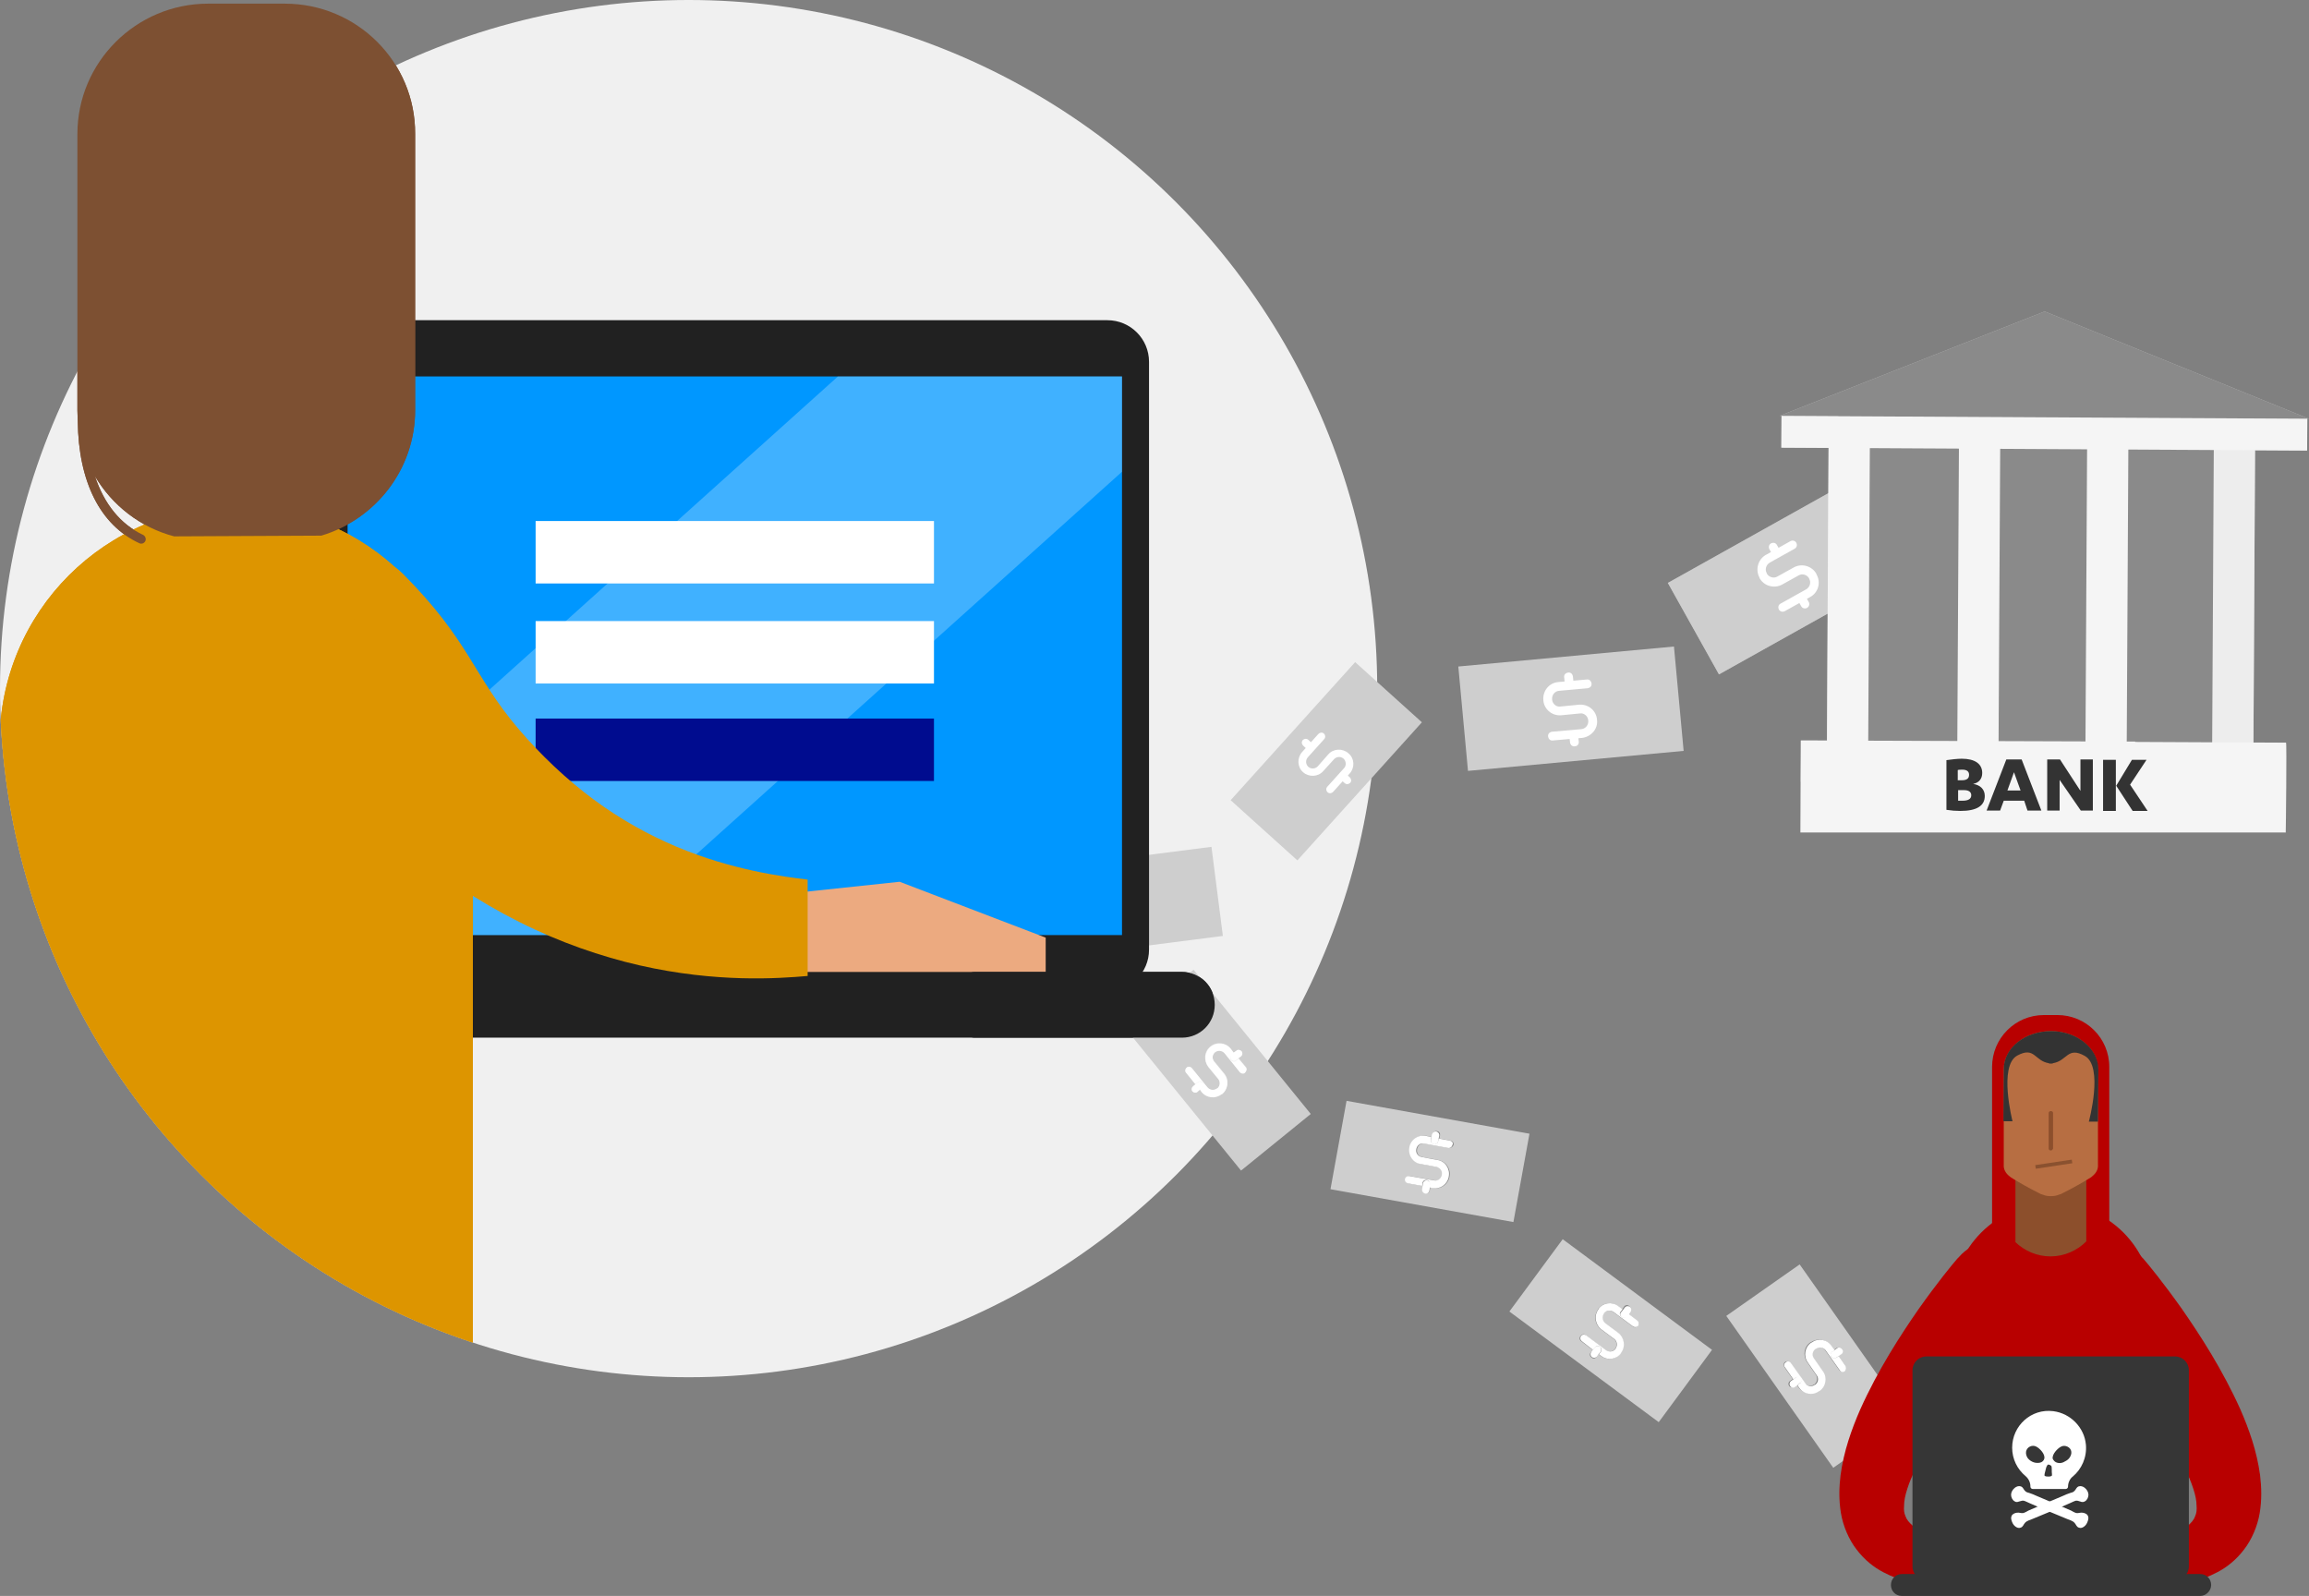 <?xml version="1.0" encoding="utf-8"?>
<!-- Generator: Adobe Illustrator 24.1.2, SVG Export Plug-In . SVG Version: 6.00 Build 0)  -->
<svg version="1.1" xmlns="http://www.w3.org/2000/svg" xmlns:xlink="http://www.w3.org/1999/xlink" x="0px" y="0px"
	 viewBox="0 0 632.4 437.1" style="enable-background:new 0 0 632.4 437.1;" xml:space="preserve">
<rect x="0" y="0" width="632.4" height="437.1" fill="#808080" stroke="none"/>
<style type="text/css">
	.st0{fill:#FFFFFF;}
	.st1{fill:#F0F0F0;}
	.st2{fill:#000C8F;}
	.st3{fill:#0097FF;}
	.st4{opacity:0.25;}
	.st5{clip-path:url(#SVGID_4_);}
	.st6{fill:#333333;}
	.st7{clip-path:url(#SVGID_4_);fill:#0057E1;}
	.st8{clip-path:url(#SVGID_4_);fill:#F1C9AA;}
	.st9{clip-path:url(#SVGID_4_);fill:#7D5032;}
	.st10{clip-path:url(#SVGID_4_);fill:#DD9500;}
	.st11{fill:#DD9500;}
	.st12{fill:#ECAA80;}
	.st13{fill:#7D5032;}
	.st14{fill:#B80000;}
	.st15{fill:#8C4F2C;}
	.st16{fill:#B76E42;}
	.st17{fill:#363636;}
	.st18{fill:none;stroke:#8A512F;stroke-miterlimit:10;}
	.st19{fill:none;stroke:#B80000;stroke-width:3.556;stroke-linecap:round;stroke-linejoin:round;stroke-miterlimit:10;}
	.st20{clip-path:url(#SVGID_6_);}
	.st21{opacity:0.6;}
	.st22{clip-path:url(#SVGID_10_);}
	.st23{fill:#CECECE;}
	.st24{clip-path:url(#SVGID_12_);}
	.st25{opacity:0.5;}
	.st26{fill:#FFFFFF;stroke:#DEDEDE;stroke-width:3.233;stroke-linecap:round;stroke-linejoin:round;stroke-miterlimit:10;}
	.st27{fill:#8A8A8A;}
	.st28{fill:#F5F5F5;}
	.st29{fill:#EDEDED;}
	.st30{fill:none;stroke:#DEDEDE;stroke-width:3.233;stroke-linecap:round;stroke-linejoin:round;stroke-miterlimit:10;}
	.st31{fill:none;}
	.st32{opacity:0.3;}
	.st33{fill:#00832C;}
	.st34{opacity:0.9;}
	.st35{fill:none;stroke:#ACACAC;stroke-width:6;stroke-linecap:round;stroke-linejoin:round;stroke-miterlimit:10;}
	.st36{fill:#212121;}
	.st37{clip-path:url(#SVGID_20_);}
	.st38{clip-path:url(#SVGID_20_);fill:#0057E1;}
	.st39{clip-path:url(#SVGID_20_);fill:#F1C9AA;}
	.st40{clip-path:url(#SVGID_20_);fill:#7D5032;}
	.st41{fill:#ACACAC;}
	.st42{clip-path:url(#SVGID_24_);}
	.st43{clip-path:url(#SVGID_26_);}
	.st44{fill:#525252;}
	.st45{clip-path:url(#SVGID_34_);}
	.st46{clip-path:url(#SVGID_36_);}
	.st47{clip-path:url(#SVGID_38_);}
	.st48{clip-path:url(#SVGID_40_);}
	.st49{clip-path:url(#SVGID_40_);fill:#0057E1;}
	.st50{clip-path:url(#SVGID_40_);fill:#F1C9AA;}
	.st51{clip-path:url(#SVGID_40_);fill:#7D5032;}
	.st52{clip-path:url(#SVGID_44_);}
	.st53{clip-path:url(#SVGID_44_);fill:#0057E1;}
	.st54{clip-path:url(#SVGID_44_);fill:#F1C9AA;}
	.st55{clip-path:url(#SVGID_44_);fill:#7D5032;}
	.st56{clip-path:url(#SVGID_44_);fill:#DD9500;}
	.st57{clip-path:url(#SVGID_46_);}
	.st58{clip-path:url(#SVGID_50_);}
	.st59{clip-path:url(#SVGID_52_);}
	.st60{clip-path:url(#SVGID_60_);}
	.st61{clip-path:url(#SVGID_60_);fill:#0057E1;}
	.st62{clip-path:url(#SVGID_60_);fill:#F1C9AA;}
	.st63{clip-path:url(#SVGID_60_);fill:#7D5032;}
	.st64{clip-path:url(#SVGID_64_);}
	.st65{clip-path:url(#SVGID_66_);}
	.st66{clip-path:url(#SVGID_74_);}
	.st67{clip-path:url(#SVGID_76_);}
	.st68{clip-path:url(#SVGID_78_);}
	.st69{clip-path:url(#SVGID_80_);}
	.st70{clip-path:url(#SVGID_80_);fill:#0057E1;}
	.st71{clip-path:url(#SVGID_80_);fill:#F1C9AA;}
	.st72{clip-path:url(#SVGID_80_);fill:#7D5032;}
</style>
<g id="Bground">
</g>
<g id="All">
	<g>
		<g>
			<g>
				<g>
					<defs>
						<circle id="SVGID_59_" cx="188.6" cy="-327.2" r="188.6"/>
					</defs>
					<clipPath id="SVGID_2_">
						<use xlink:href="#SVGID_59_"  style="overflow:visible;"/>
					</clipPath>
					<g style="clip-path:url(#SVGID_2_);">
						<polygon class="st6" points="155.5,316.1 155.5,268 174.7,268 265.7,315.8 265.7,316.1 202.5,316.1 179.2,304.9 173,316.1 
													"/>
					</g>
					<g style="clip-path:url(#SVGID_2_);">
						<polygon class="st6" points="76.8,316.1 76.8,268 57.5,268 -33.4,315.8 -33.4,316.1 29.7,316.1 53.1,304.9 59.3,316.1 						
							"/>
					</g>
					<path style="clip-path:url(#SVGID_2_);fill:#0057E1;" d="M101.1,297.5c-0.6-43-21.1-342.4-25.6-368.9c-0.5-2.8-1.2-5.5-2.1-8.1
						c-2.3-6.9-6.2-12.8-11.4-17c-4.9-4-10.9-6.4-18-6.4l-0.1,0l-0.1,0c-7.1,0-13.1,2.4-18,6.4c-5.2,4.2-9.1,10.2-11.4,17
						c-0.9,2.6-1.6,5.3-2.1,8.1c-4.6,26.4-25,325.8-25.6,368.9H101.1z"/>
					<path style="clip-path:url(#SVGID_2_);fill:#0057E1;" d="M234.5,271.1C223.8,229.7,134-55.3,123.4-79.7c-1.1-2.6-2.4-5-3.9-7.3
						c-3.8-6.1-8.9-11-15-13.8c-5.7-2.7-12.1-3.7-18.9-2l-0.1,0l-0.1,0c-6.9,1.7-12.2,5.4-15.9,10.4c-4.1,5.3-6.4,11.9-7,19.1
						c-0.3,2.7-0.3,5.5-0.2,8.3c1.7,26.6,52,321.1,61.4,362.9L234.5,271.1z"/>
				</g>
			</g>
		</g>
	</g>
	<g>
		<g>
			<g>
				<g>
					<path class="st0" d="M329.2,299.2l-4.3-5.4c-0.4-0.4-0.3-1.1,0.1-1.4c0.4-0.4,1.1-0.3,1.4,0.1l4.3,5.3c0.6,0.8,1.8,0.9,2.6,0.3
						l0.1,0c0.8-0.6,0.9-1.8,0.3-2.6l-2.8-3.4c-1.4-1.7-1.1-4.1,0.6-5.5l0,0c1.7-1.4,4.1-1.1,5.5,0.6l4.2,5.2
						c0.4,0.4,0.3,1.1-0.2,1.4c-0.4,0.4-1.1,0.3-1.4-0.1l-4.2-5.2c-0.6-0.8-1.8-0.9-2.6-0.3l0,0c-0.8,0.6-0.9,1.8-0.3,2.6l2.8,3.4
						c1.4,1.7,1.1,4.1-0.6,5.5l-0.1,0C333,301.1,330.5,300.9,329.2,299.2z"/>
					<path class="st0" d="M337.2,290.2c-0.4-0.4-0.3-1.1,0.2-1.4l1.3-1c0.4-0.4,1.1-0.3,1.4,0.1c0.4,0.4,0.3,1.1-0.1,1.4l-1.3,1
						C338.2,290.7,337.6,290.7,337.2,290.2z"/>
					<path class="st0" d="M326.6,298.9c-0.4-0.4-0.3-1.1,0.2-1.4l1.3-1c0.4-0.4,1.1-0.3,1.4,0.1c0.4,0.4,0.3,1.1-0.2,1.4l-1.3,1
						C327.6,299.4,326.9,299.3,326.6,298.9z"/>
				</g>
			</g>
		</g>
		<g>
			<g>
				<g>
					<path class="st0" d="M329.2,299.2l-4.3-5.4c-0.4-0.4-0.3-1.1,0.1-1.4c0.4-0.4,1.1-0.3,1.4,0.1l4.3,5.3c0.6,0.8,1.8,0.9,2.6,0.3
						l0.1,0c0.8-0.6,0.9-1.8,0.3-2.6l-2.8-3.4c-1.4-1.7-1.1-4.1,0.6-5.5l0,0c1.7-1.4,4.1-1.1,5.5,0.6l4.2,5.2
						c0.4,0.4,0.3,1.1-0.2,1.4c-0.4,0.4-1.1,0.3-1.4-0.1l-4.2-5.2c-0.6-0.8-1.8-0.9-2.6-0.3l0,0c-0.8,0.6-0.9,1.8-0.3,2.6l2.8,3.4
						c1.4,1.7,1.1,4.1-0.6,5.5l-0.1,0C333,301.1,330.5,300.9,329.2,299.2z"/>
					<path class="st0" d="M337.2,290.2c-0.4-0.4-0.3-1.1,0.2-1.4l1.3-1c0.4-0.4,1.1-0.3,1.4,0.1c0.4,0.4,0.3,1.1-0.1,1.4l-1.3,1
						C338.2,290.7,337.6,290.7,337.2,290.2z"/>
					<path class="st0" d="M326.6,298.9c-0.4-0.4-0.3-1.1,0.2-1.4l1.3-1c0.4-0.4,1.1-0.3,1.4,0.1c0.4,0.4,0.3,1.1-0.2,1.4l-1.3,1
						C327.6,299.4,326.9,299.3,326.6,298.9z"/>
				</g>
			</g>
		</g>
		<g>
			<g>
				<g>
					<path class="st0" d="M329.2,299.2l-4.3-5.4c-0.4-0.4-0.3-1.1,0.1-1.4c0.4-0.4,1.1-0.3,1.4,0.1l4.3,5.3c0.6,0.8,1.8,0.9,2.6,0.3
						l0.1,0c0.8-0.6,0.9-1.8,0.3-2.6l-2.8-3.4c-1.4-1.7-1.1-4.1,0.6-5.5l0,0c1.7-1.4,4.1-1.1,5.5,0.6l4.2,5.2
						c0.4,0.4,0.3,1.1-0.2,1.4c-0.4,0.4-1.1,0.3-1.4-0.1l-4.2-5.2c-0.6-0.8-1.8-0.9-2.6-0.3l0,0c-0.8,0.6-0.9,1.8-0.3,2.6l2.8,3.4
						c1.4,1.7,1.1,4.1-0.6,5.5l-0.1,0C333,301.1,330.5,300.9,329.2,299.2z"/>
					<path class="st0" d="M337.2,290.2c-0.4-0.4-0.3-1.1,0.2-1.4l1.3-1c0.4-0.4,1.1-0.3,1.4,0.1c0.4,0.4,0.3,1.1-0.1,1.4l-1.3,1
						C338.2,290.7,337.6,290.7,337.2,290.2z"/>
					<path class="st0" d="M326.6,298.9c-0.4-0.4-0.3-1.1,0.2-1.4l1.3-1c0.4-0.4,1.1-0.3,1.4,0.1c0.4,0.4,0.3,1.1-0.2,1.4l-1.3,1
						C327.6,299.4,326.9,299.3,326.6,298.9z"/>
				</g>
			</g>
		</g>
		<g>
			<circle class="st1" cx="188.6" cy="188.6" r="188.6"/>
			<g>
				<defs>
					<circle id="SVGID_67_" cx="188.6" cy="188.6" r="188.6"/>
				</defs>
				<clipPath id="SVGID_4_">
					<use xlink:href="#SVGID_67_"  style="overflow:visible;"/>
				</clipPath>
			</g>
		</g>
		<g>
			
				<rect x="247.3" y="210.8" transform="matrix(0.819 -0.574 0.574 0.819 -78.648 196.883)" class="st44" width="50.9" height="24.6"/>
			<g>
				<path class="st0" d="M278.5,227.7l-5.6,4c-0.5,0.3-1.1,0.2-1.4-0.3c-0.3-0.5-0.2-1.1,0.3-1.4l5.6-4c0.8-0.6,1-1.7,0.4-2.5l0-0.1
					c-0.6-0.8-1.7-1-2.6-0.5l-3.6,2.5c-1.8,1.2-4.2,0.8-5.4-1l0-0.1c-1.2-1.8-0.8-4.2,1-5.4l5.5-3.8c0.5-0.3,1.1-0.2,1.4,0.3
					c0.3,0.5,0.2,1.1-0.3,1.4l-5.5,3.8c-0.8,0.6-1,1.7-0.4,2.6l0,0.1c0.6,0.8,1.7,1,2.6,0.5l3.6-2.5c1.8-1.2,4.2-0.8,5.4,1l0,0.1
					C280.7,224.1,280.3,226.5,278.5,227.7z"/>
				<path class="st0" d="M270.2,219.1c-0.5,0.3-1.1,0.2-1.4-0.3l-0.9-1.3c-0.3-0.5-0.2-1.1,0.3-1.4c0.5-0.3,1.1-0.2,1.4,0.3l0.9,1.3
					C270.8,218.1,270.7,218.7,270.2,219.1z"/>
				<path class="st0" d="M278.1,230.3c-0.5,0.3-1.1,0.2-1.4-0.3l-0.9-1.3c-0.3-0.5-0.2-1.1,0.3-1.4c0.5-0.3,1.1-0.2,1.4,0.3l0.9,1.3
					C278.6,229.3,278.5,230,278.1,230.3z"/>
			</g>
			<g>
				<defs>
					
						<rect id="SVGID_69_" x="247.3" y="210.8" transform="matrix(0.819 -0.574 0.574 0.819 -78.648 196.883)" width="50.9" height="24.6"/>
				</defs>
				<clipPath id="SVGID_6_">
					<use xlink:href="#SVGID_69_"  style="overflow:visible;"/>
				</clipPath>
			</g>
			
				<rect x="282.6" y="235.1" transform="matrix(0.992 -0.127 0.127 0.992 -28.89 41.068)" class="st23" width="50.9" height="24.6"/>
			<g>
				<path class="st0" d="M311,254.1l-6.8,0.9c-0.6,0.1-1.1-0.3-1.1-0.9c-0.1-0.6,0.3-1.1,0.9-1.2l6.8-0.9c1-0.1,1.7-1,1.6-2l0-0.1
					c-0.1-1-1-1.7-2-1.6l-4.4,0.6c-2.1,0.3-4.1-1.2-4.4-3.4l0-0.1c-0.3-2.1,1.2-4.1,3.4-4.4l6.6-0.8c0.6-0.1,1.1,0.3,1.2,0.9
					c0.1,0.6-0.3,1.1-0.9,1.2l-6.6,0.8c-1,0.1-1.7,1-1.6,2l0,0.1c0.1,1,1,1.7,2,1.6l4.4-0.6c2.1-0.3,4.1,1.2,4.4,3.4l0,0.1
					C314.6,251.9,313.1,253.9,311,254.1z"/>
				<path class="st0" d="M307.6,242.6c-0.6,0.1-1.1-0.3-1.2-0.9l-0.2-1.6c-0.1-0.6,0.3-1.1,0.9-1.2c0.6-0.1,1.1,0.3,1.2,0.9l0.2,1.6
					C308.6,242,308.2,242.5,307.6,242.6z"/>
				<path class="st0" d="M309.4,256.2c-0.6,0.1-1.1-0.3-1.2-0.9l-0.2-1.6c-0.1-0.6,0.3-1.1,0.9-1.2c0.6-0.1,1.1,0.3,1.2,0.9l0.2,1.6
					C310.3,255.6,309.9,256.1,309.4,256.2z"/>
			</g>
			<g>
				<defs>
					
						<rect id="SVGID_71_" x="282.6" y="235.1" transform="matrix(0.992 -0.127 0.127 0.992 -28.89 41.068)" width="50.9" height="24.6"/>
				</defs>
				<clipPath id="SVGID_8_">
					<use xlink:href="#SVGID_71_"  style="overflow:visible;opacity:0.3;"/>
				</clipPath>
			</g>
			<g>
				<defs>
					
						<rect id="SVGID_73_" x="337.6" y="196.3" transform="matrix(0.67 -0.743 0.743 0.67 -34.988 338.476)" width="50.9" height="24.6"/>
				</defs>
				<clipPath id="SVGID_10_">
					<use xlink:href="#SVGID_73_"  style="overflow:visible;"/>
				</clipPath>
				<g class="st22">
					
						<rect x="337.6" y="196.3" transform="matrix(0.67 -0.743 0.743 0.67 -34.988 338.476)" class="st23" width="50.9" height="24.6"/>
					<g>
						<path class="st0" d="M369.7,211.8l-4.6,5.1c-0.4,0.4-1,0.5-1.5,0.1c-0.4-0.4-0.5-1-0.1-1.5l4.6-5.1c0.7-0.7,0.6-1.9-0.1-2.6
							l0,0c-0.8-0.7-1.9-0.6-2.6,0.1l-3,3.3c-1.4,1.6-3.9,1.7-5.5,0.3l0,0c-1.6-1.4-1.7-3.9-0.3-5.5l4.5-5c0.4-0.4,1-0.5,1.5-0.1
							c0.4,0.4,0.5,1,0.1,1.5l-4.5,5c-0.7,0.8-0.6,1.9,0.1,2.6l0,0c0.8,0.7,1.9,0.6,2.6-0.1l2.9-3.3c1.4-1.6,3.9-1.7,5.5-0.3l0,0
							C371,207.7,371.1,210.2,369.7,211.8z"/>
						<path class="st0" d="M359.6,205.2c-0.4,0.4-1,0.5-1.5,0.1l-1.2-1.1c-0.4-0.4-0.5-1-0.1-1.5c0.4-0.4,1-0.5,1.5-0.1l1.2,1.1
							C359.9,204.1,360,204.8,359.6,205.2z"/>
						<path class="st0" d="M369.8,214.4c-0.4,0.4-1,0.5-1.5,0.1l-1.2-1.1c-0.4-0.4-0.5-1-0.1-1.5c0.4-0.4,1-0.5,1.5-0.1l1.2,1.1
							C370.1,213.3,370.2,214,369.8,214.4z"/>
					</g>
				</g>
			</g>
			<g>
				<defs>
					
						<rect id="SVGID_75_" x="459.9" y="143.2" transform="matrix(0.873 -0.488 0.488 0.873 -14.579 259.068)" width="59.3" height="28.7"/>
				</defs>
				<use xlink:href="#SVGID_75_"  style="overflow:visible;fill:#ACACAC;"/>
				<clipPath id="SVGID_12_">
					<use xlink:href="#SVGID_75_"  style="overflow:visible;"/>
				</clipPath>
				<g class="st24">
					
						<rect x="459.9" y="143.2" transform="matrix(0.873 -0.488 0.488 0.873 -14.579 259.068)" class="st23" width="59.3" height="28.7"/>
					<g>
						<path class="st0" d="M495.8,163.5l-7,3.9c-0.6,0.3-1.3,0.1-1.6-0.5c-0.3-0.6-0.1-1.3,0.5-1.6l7-3.9c1-0.6,1.4-1.9,0.8-2.9
							l0-0.1c-0.6-1-1.9-1.4-2.9-0.8l-4.5,2.5c-2.2,1.2-5,0.4-6.2-1.8l0-0.1c-1.2-2.2-0.4-5,1.7-6.2l6.8-3.8
							c0.6-0.3,1.3-0.1,1.6,0.5c0.3,0.6,0.1,1.3-0.5,1.6l-6.8,3.8c-1,0.6-1.4,1.9-0.8,2.9l0,0.1c0.6,1,1.9,1.4,2.9,0.8l4.5-2.5
							c2.2-1.2,5-0.4,6.2,1.8l0,0.1C498.8,159.5,498,162.3,495.8,163.5z"/>
						<path class="st0" d="M487.1,152.5c-0.6,0.3-1.3,0.1-1.6-0.5l-0.9-1.6c-0.3-0.6-0.1-1.3,0.5-1.6c0.6-0.3,1.3-0.1,1.6,0.5
							l0.9,1.6C487.9,151.5,487.7,152.2,487.1,152.5z"/>
						<path class="st0" d="M494.9,166.5c-0.6,0.3-1.3,0.1-1.6-0.5l-0.9-1.6c-0.3-0.6-0.1-1.3,0.5-1.6c0.6-0.3,1.3-0.1,1.6,0.5
							l0.9,1.6C495.7,165.4,495.5,166.2,494.9,166.5z"/>
					</g>
				</g>
			</g>
			<g>
				<defs>
					
						<rect id="SVGID_77_" x="400.5" y="179.7" transform="matrix(0.996 -9.233308e-02 9.233308e-02 0.996 -16.08 40.543)" width="59.3" height="28.7"/>
				</defs>
				<clipPath id="SVGID_14_">
					<use xlink:href="#SVGID_77_"  style="overflow:visible;"/>
				</clipPath>
				<g style="clip-path:url(#SVGID_14_);">
					
						<rect x="400.5" y="179.7" transform="matrix(0.996 -9.233308e-02 9.233308e-02 0.996 -16.08 40.543)" class="st23" width="59.3" height="28.7"/>
					<g>
						<path class="st0" d="M433.3,202.1l-8,0.7c-0.7,0.1-1.2-0.4-1.3-1.1c-0.1-0.7,0.4-1.2,1.1-1.3l8-0.7c1.2-0.1,2-1.2,1.9-2.3
							l0-0.1c-0.1-1.2-1.2-2.1-2.3-1.9l-5.1,0.5c-2.5,0.2-4.7-1.6-4.9-4.1l0-0.1c-0.2-2.5,1.6-4.7,4.1-4.9l7.8-0.7
							c0.7-0.1,1.2,0.4,1.3,1.1c0.1,0.7-0.4,1.2-1.1,1.3l-7.8,0.7c-1.2,0.1-2,1.2-1.9,2.3l0,0.1c0.1,1.2,1.2,2.1,2.3,1.9l5.1-0.5
							c2.5-0.2,4.7,1.6,4.9,4.1l0,0.1C437.7,199.6,435.8,201.8,433.3,202.1z"/>
						<path class="st0" d="M429.9,188.5c-0.7,0.1-1.2-0.4-1.3-1.1l-0.2-1.9c-0.1-0.7,0.4-1.2,1.1-1.3c0.7-0.1,1.2,0.4,1.3,1.1
							l0.2,1.9C431,187.8,430.5,188.4,429.9,188.5z"/>
						<path class="st0" d="M431.3,204.4c-0.7,0.1-1.2-0.4-1.3-1.1l-0.2-1.9c-0.1-0.7,0.4-1.2,1.1-1.3c0.7-0.1,1.2,0.4,1.3,1.1
							l0.2,1.9C432.5,203.8,432,204.4,431.3,204.4z"/>
					</g>
				</g>
			</g>
		</g>
		<g>
			<g>
				<g>
					<g>
						<path class="st36" d="M314.7,260.1c0,6.3-5.1,11.4-11.4,11.4h-204c-6.3,0-11.4-5.1-11.4-11.4V99.1c0-6.3,5.1-11.4,11.4-11.4
							h204c6.3,0,11.4,5.1,11.4,11.4V260.1z"/>
					</g>
					<g>
						<rect x="95.2" y="103.1" class="st3" width="212.1" height="153"/>
					</g>
					<g class="st4">
						<polygon class="st0" points="95.2,223.8 95.2,256.1 166.1,256.1 307.3,129.2 307.3,103.1 229.5,103.1 						"/>
					</g>
					<g>
						<path class="st36" d="M323.7,284.2h-245c-5,0-9-4-9-9s4-9,9-9h245c5,0,9,4,9,9S328.7,284.2,323.7,284.2z"/>
					</g>
				</g>
				<g>
					<rect x="146.7" y="142.7" class="st0" width="109.1" height="17.1"/>
					<rect x="146.7" y="170.1" class="st0" width="109.1" height="17.1"/>
					<rect x="146.7" y="196.8" class="st2" width="109.1" height="17.1"/>
				</g>
			</g>
		</g>
		<g>
			<defs>
				<circle id="SVGID_79_" cx="188.6" cy="188.6" r="188.6"/>
			</defs>
			<clipPath id="SVGID_16_">
				<use xlink:href="#SVGID_79_"  style="overflow:visible;"/>
			</clipPath>
			<path style="clip-path:url(#SVGID_16_);fill:#0057E1;" d="M101.1,813.3c-0.6-43-21.1-342.4-25.6-368.9c-0.5-2.8-1.2-5.5-2.1-8.1
				c-2.3-6.9-6.2-12.8-11.4-17c-4.9-4-10.9-6.4-18-6.4l-0.1,0l-0.1,0c-7.1,0-13.1,2.4-18,6.4c-5.2,4.2-9.1,10.2-11.4,17
				c-0.9,2.6-1.6,5.3-2.1,8.1c-4.6,26.4-25,325.8-25.6,368.9H101.1z"/>
			<path style="clip-path:url(#SVGID_16_);fill:#0057E1;" d="M234.5,786.9C223.8,745.4,134,460.5,123.4,436c-1.1-2.6-2.4-5-3.9-7.3
				c-3.8-6.1-8.9-11-15-13.8c-5.7-2.7-12.1-3.7-18.9-2l-0.1,0l-0.1,0c-6.9,1.7-12.2,5.4-15.9,10.4c-4.1,5.3-6.4,11.9-7,19.1
				c-0.3,2.7-0.3,5.5-0.2,8.3c1.7,26.6,52,321.1,61.4,362.9L234.5,786.9z"/>
			<polygon style="clip-path:url(#SVGID_16_);fill:#F1C9AA;" points="-2,413 28.3,426 27.7,431.2 16.9,430.5 11.1,455.5 
				-13.3,423.4 			"/>
			<polygon style="clip-path:url(#SVGID_16_);fill:#F1C9AA;" points="140.1,413 109.8,426 110.7,430.7 120.9,430.2 130,454.2 
				151.4,423.4 			"/>
			<path style="clip-path:url(#SVGID_16_);fill:#7D5032;" d="M78,1H57C37.3,1,21.2,17,21.2,36.7v75.7c0,1,0.1,2,0.1,3
				c0.2,16.5,6.1,28.4,16.9,33.4c0.2,0.1,0.4,0.1,0.5,0.1c0.5,0,0.9-0.3,1.1-0.7c0.3-0.6,0-1.4-0.6-1.7c-6.2-2.9-10.7-8.5-13.2-16.1
				c4.7,8,12.5,14.1,21.7,16.5v2.9h40.3v-3.2c14.8-4.4,25.7-18.1,25.7-34.3V36.7C113.8,17,97.8,1,78,1z"/>
			<g style="clip-path:url(#SVGID_16_);">
				<g>
					<path class="st11" d="M-0.1,423.4v-220c0-35.8,29-64.8,64.8-64.8c35.8,0,64.8,29,64.8,64.8v220H-0.1z"/>
				</g>
			</g>
			<g style="clip-path:url(#SVGID_16_);">
				<path class="st11" d="M-0.1,423.4v-220c0-35.8,29-64.8,64.8-64.8c35.8,0,64.8,29,64.8,64.8v220H-0.1z"/>
				<g>
					<polygon class="st12" points="213.4,245 246.4,241.5 286.4,256.8 286.4,266.2 213.4,266.2 					"/>
					<path class="st11" d="M221.2,267.3v-26.4c-6.8-0.8-20.7-2.6-35.9-9c-7.6-3.2-15.4-7.5-22.8-13c-7.4-5.5-14.4-12.1-20.6-19.4
						c-12.4-14.6-13.2-23.9-31.5-42.3s-19.4,57.6,0.1,74.2c9.7,8.3,20.5,15.5,31.7,21.1c11.1,5.6,22.5,9.5,33,11.9
						C196.3,269.2,213.2,268,221.2,267.3z"/>
				</g>
			</g>
		</g>
		<path class="st0" d="M493.6,356.1c-0.3-0.5-0.2-1.1,0.3-1.4l1.3-0.9c0.5-0.3,1.1-0.2,1.4,0.2c0.3,0.5,0.2,1.1-0.2,1.4l-1.3,0.9
			C494.6,356.7,494,356.6,493.6,356.1z"/>
		<path class="st0" d="M482.4,364c-0.3-0.5-0.2-1.1,0.3-1.4l1.3-0.9c0.5-0.3,1.1-0.2,1.4,0.2c0.3,0.5,0.2,1.1-0.3,1.4l-1.3,0.9
			C483.4,364.6,482.7,364.5,482.4,364z"/>
		<path class="st0" d="M493.6,356.1c-0.3-0.5-0.2-1.1,0.3-1.4l1.3-0.9c0.5-0.3,1.1-0.2,1.4,0.2c0.3,0.5,0.2,1.1-0.2,1.4l-1.3,0.9
			C494.6,356.7,494,356.6,493.6,356.1z"/>
		<path class="st0" d="M482.4,364c-0.3-0.5-0.2-1.1,0.3-1.4l1.3-0.9c0.5-0.3,1.1-0.2,1.4,0.2c0.3,0.5,0.2,1.1-0.3,1.4l-1.3,0.9
			C483.4,364.6,482.7,364.5,482.4,364z"/>
		<path class="st0" d="M493.6,356.1c-0.3-0.5-0.2-1.1,0.3-1.4l1.3-0.9c0.5-0.3,1.1-0.2,1.4,0.2c0.3,0.5,0.2,1.1-0.2,1.4l-1.3,0.9
			C494.6,356.7,494,356.6,493.6,356.1z"/>
		<path class="st0" d="M482.4,364c-0.3-0.5-0.2-1.1,0.3-1.4l1.3-0.9c0.5-0.3,1.1-0.2,1.4,0.2c0.3,0.5,0.2,1.1-0.3,1.4l-1.3,0.9
			C483.4,364.6,482.7,364.5,482.4,364z"/>
		<path class="st0" d="M493.6,356.1c-0.3-0.5-0.2-1.1,0.3-1.4l1.3-0.9c0.5-0.3,1.1-0.2,1.4,0.2c0.3,0.5,0.2,1.1-0.2,1.4l-1.3,0.9
			C494.6,356.7,494,356.6,493.6,356.1z"/>
		<path class="st0" d="M482.4,364c-0.3-0.5-0.2-1.1,0.3-1.4l1.3-0.9c0.5-0.3,1.1-0.2,1.4,0.2c0.3,0.5,0.2,1.1-0.3,1.4l-1.3,0.9
			C483.4,364.6,482.7,364.5,482.4,364z"/>
		<g>
			<g>
				<g>
					<g class="st25">
						
							<rect x="503" y="112.5" transform="matrix(1 5.485630e-03 -5.485630e-03 1 0.905 -3.058)" class="st0" width="109.8" height="101.9"/>
						
							<rect x="547.7" y="183.9" transform="matrix(1 5.485630e-03 -5.485630e-03 1 1.101 -3.065)" class="st0" width="23.2" height="30.4"/>
						
							<rect x="500.6" y="114.5" transform="matrix(1 5.485630e-03 -5.485630e-03 1 0.893 -2.775)" class="st0" width="11.3" height="93.7"/>
						
							<rect x="536.3" y="114.7" transform="matrix(1 5.485630e-03 -5.485630e-03 1 0.894 -2.971)" class="st0" width="11.3" height="93.7"/>
						
							<rect x="571.4" y="114.9" transform="matrix(1 5.485630e-03 -5.485630e-03 1 0.896 -3.163)" class="st0" width="11.3" height="93.7"/>
						
							<rect x="606.1" y="115.1" transform="matrix(1 5.485630e-03 -5.485630e-03 1 0.898 -3.353)" class="st0" width="11.3" height="93.7"/>
						<polygon class="st0" points="584.9,203.1 493.3,202.8 493.2,214.1 584.8,214.4 						"/>
						<path class="st0" d="M571.1,214.5l54.9,13.5c0,0,0.2-24.7,0.1-24.5l-54.9-0.3L571.1,214.5z"/>
						<polygon class="st0" points="487.4,113.9 632.4,114.7 560,85.3 						"/>
						
							<rect x="487.9" y="114.3" transform="matrix(1 5.485630e-03 -5.485630e-03 1 0.659 -3.07)" class="st0" width="144" height="8.7"/>
					</g>
					<g>
						
							<rect x="503" y="112.5" transform="matrix(1 5.485630e-03 -5.485630e-03 1 0.905 -3.058)" class="st27" width="109.8" height="101.9"/>
						
							<rect x="547.7" y="183.9" transform="matrix(1 5.485630e-03 -5.485630e-03 1 1.101 -3.065)" class="st27" width="23.2" height="30.4"/>
						
							<rect x="500.6" y="114.5" transform="matrix(1 5.485630e-03 -5.485630e-03 1 0.893 -2.775)" class="st28" width="11.3" height="93.7"/>
						
							<rect x="536.3" y="114.7" transform="matrix(1 5.485630e-03 -5.485630e-03 1 0.894 -2.971)" class="st28" width="11.3" height="93.7"/>
						
							<rect x="571.4" y="114.9" transform="matrix(1 5.485630e-03 -5.485630e-03 1 0.896 -3.163)" class="st28" width="11.3" height="93.7"/>
						
							<rect x="606.1" y="115.1" transform="matrix(1 5.485630e-03 -5.485630e-03 1 0.898 -3.353)" class="st29" width="11.3" height="93.7"/>
						<path class="st28" d="M626.1,203.4l-41.3-0.2l0-0.1l-91.6-0.3l-0.1,25.2l132.9,0C626.1,228,626.3,203.3,626.1,203.4z"/>
						<polygon class="st27" points="487.4,113.9 632.4,114.7 560,85.3 						"/>
						
							<rect x="487.9" y="114.3" transform="matrix(1 5.485630e-03 -5.485630e-03 1 0.659 -3.07)" class="st28" width="144" height="8.7"/>
					</g>
					<g>
						<rect x="514.9" y="207.8" class="st31" width="89.9" height="16.3"/>
						<path class="st6" d="M533,208.2c1.4-0.2,3.1-0.4,4.3-0.4c3.6,0,5.6,1.4,5.6,3.9c0,1.6-0.9,2.7-2.5,3c2,0.3,3.2,1.5,3.2,3.3
							c0,2.7-2.2,4.1-6.7,4.1c-1.2,0-2.5-0.1-3.8-0.3V208.2z M536.3,213.7h1c1.4,0,2-0.5,2-1.5c0-0.9-0.6-1.4-1.8-1.4
							c-0.4,0-1,0-1.3,0.1V213.7z M536.3,219.3c0.4,0,0.8,0,1.2,0c1.6,0,2.4-0.5,2.4-1.5c0-0.9-0.7-1.4-2-1.4h-1.6V219.3z"/>
						<path class="st6" d="M547.8,222h-3.7l5.4-14h4.2l5.4,14h-3.8l-0.9-2.7h-5.6L547.8,222z M553.4,216.5l-1.8-5l-1.8,5H553.4z"/>
						<path class="st6" d="M569.8,216.6v-8.6h3.4v14h-3.3l-5.8-8.4v8.4h-3.4v-14h3.5L569.8,216.6z"/>
						<path class="st6" d="M576,208.1h3.5v14H576V208.1z M583.9,208.1h4l-4.5,6.8l4.8,7.2h-4.1l-4.5-6.9L583.9,208.1z"/>
					</g>
				</g>
			</g>
		</g>
		<g>
			<path class="st23" d="M492.9,346.3l-20.1,14.1l29.3,41.6l20.1-14.1L492.9,346.3z M503.7,375.2l-3.9-5.5c-0.6-0.8-1.7-1-2.6-0.4
				l-0.1,0c-0.8,0.6-1,1.7-0.5,2.6l2.5,3.6c1.2,1.8,0.8,4.2-1,5.4l-0.1,0c-1.8,1.2-4.2,0.8-5.4-0.9l-0.5-0.7l-0.7,0.5
				c-0.5,0.3-1.1,0.2-1.4-0.2c-0.3-0.5-0.2-1.1,0.3-1.4l0.7-0.5l-2.3-3.3c-0.3-0.5-0.2-1.1,0.2-1.4c0.5-0.3,1.1-0.2,1.4,0.2l4,5.6
				c0.6,0.8,1.7,1,2.5,0.4l0.1,0c0.8-0.6,1-1.7,0.5-2.6l-2.5-3.6c-1.2-1.8-0.8-4.2,1-5.4l0.1,0c1.8-1.2,4.2-0.8,5.4,0.9l0.9,1.2
				l0.7-0.5c0.5-0.3,1.1-0.2,1.4,0.2c0.3,0.5,0.2,1.1-0.2,1.4l-0.7,0.5l1.8,2.6c0.3,0.5,0.2,1.1-0.3,1.4
				C504.7,375.8,504.1,375.7,503.7,375.2z"/>
			<path class="st0" d="M505.4,374l-1.8-2.6l-0.6,0.4c-0.5,0.3-1.1,0.2-1.4-0.2c-0.3-0.5-0.2-1.1,0.3-1.4l0.6-0.4l-0.9-1.2
				c-1.2-1.8-3.7-2.2-5.4-0.9l-0.1,0c-1.8,1.2-2.2,3.7-1,5.4l2.5,3.6c0.6,0.8,0.4,2-0.5,2.6l-0.1,0c-0.8,0.6-2,0.4-2.5-0.4l-4-5.6
				c-0.3-0.5-1-0.6-1.4-0.2c-0.5,0.3-0.6,1-0.2,1.4l2.3,3.3l0.6-0.5c0.5-0.3,1.1-0.2,1.4,0.2c0.3,0.5,0.2,1.1-0.3,1.4l-0.6,0.5
				l0.5,0.7c1.2,1.8,3.7,2.2,5.4,0.9l0.1,0c1.8-1.2,2.2-3.7,1-5.4l-2.5-3.6c-0.6-0.8-0.4-2,0.5-2.6l0.1,0c0.8-0.6,2-0.4,2.6,0.4
				l3.9,5.5c0.3,0.5,1,0.6,1.4,0.2C505.6,375.1,505.7,374.5,505.4,374z"/>
			<path class="st0" d="M501.6,371.6c0.3,0.5,1,0.6,1.4,0.2l0.6-0.4l0.7-0.5c0.5-0.3,0.6-1,0.2-1.4c-0.3-0.5-1-0.6-1.4-0.2l-0.7,0.5
				l-0.6,0.4C501.3,370.5,501.2,371.2,501.6,371.6z"/>
			<path class="st0" d="M493.3,377.4c-0.3-0.5-1-0.6-1.4-0.2l-0.6,0.5l-0.7,0.5c-0.5,0.3-0.6,1-0.3,1.4c0.3,0.5,1,0.6,1.4,0.2
				l0.7-0.5l0.6-0.5C493.6,378.5,493.7,377.9,493.3,377.4z"/>
			<path class="st23" d="M418.9,310.5l-50.1-9l-4.4,24.2l50.1,9L418.9,310.5z M396.8,314.4l-6.6-1.2c-1-0.2-1.9,0.5-2.1,1.5l0,0.1
				c-0.2,1,0.5,2,1.5,2.1l4.3,0.8c2.1,0.4,3.5,2.4,3.1,4.5l0,0.1c-0.4,2.1-2.4,3.5-4.5,3.1l-0.8-0.2l-0.1,0.8
				c-0.1,0.6-0.6,0.9-1.2,0.8c-0.6-0.1-0.9-0.6-0.8-1.2l0.1-0.8l-3.9-0.7c-0.6-0.1-0.9-0.6-0.8-1.2c0.1-0.6,0.6-0.9,1.2-0.8l6.8,1.2
				c1,0.2,1.9-0.5,2.1-1.5l0-0.1c0.2-1-0.5-2-1.5-2.1l-4.3-0.8c-2.1-0.4-3.5-2.4-3.1-4.5l0-0.1c0.4-2.1,2.4-3.5,4.5-3.1l1.5,0.3
				l0.2-0.8c0.1-0.6,0.6-0.9,1.2-0.8c0.6,0.1,0.9,0.6,0.8,1.2l-0.2,0.8l3.1,0.6c0.6,0.1,0.9,0.6,0.8,1.2
				C397.9,314.1,397.3,314.5,396.8,314.4z"/>
			<path class="st0" d="M397.1,312.4l-3.1-0.6l-0.1,0.7c-0.1,0.6-0.6,0.9-1.2,0.8c-0.6-0.1-0.9-0.6-0.8-1.2l0.1-0.7l-1.5-0.3
				c-2.1-0.4-4.1,1-4.5,3.1l0,0.1c-0.4,2.1,1,4.2,3.1,4.5l4.3,0.8c1,0.2,1.7,1.1,1.5,2.1l0,0.1c-0.2,1-1.1,1.7-2.1,1.5l-6.8-1.2
				c-0.6-0.1-1.1,0.3-1.2,0.8c-0.1,0.6,0.3,1.1,0.8,1.2l3.9,0.7l0.1-0.8c0.1-0.6,0.6-0.9,1.2-0.8c0.6,0.1,0.9,0.6,0.8,1.2l-0.1,0.8
				l0.8,0.2c2.1,0.4,4.1-1,4.5-3.1l0-0.1c0.4-2.1-1-4.2-3.1-4.5l-4.3-0.8c-1-0.2-1.7-1.1-1.5-2.1l0-0.1c0.2-1,1.1-1.7,2.1-1.5
				l6.6,1.2c0.6,0.1,1.1-0.3,1.2-0.8C398.1,313,397.7,312.5,397.1,312.4z"/>
			<path class="st0" d="M392.7,313.4c0.6,0.1,1.1-0.3,1.2-0.8l0.1-0.7l0.2-0.8c0.1-0.6-0.3-1.1-0.8-1.2c-0.6-0.1-1.1,0.3-1.2,0.8
				l-0.2,0.8l-0.1,0.7C391.8,312.8,392.1,313.3,392.7,313.4z"/>
			<path class="st0" d="M390.9,323.3c-0.6-0.1-1.1,0.3-1.2,0.8l-0.1,0.8l-0.1,0.8c-0.1,0.6,0.3,1.1,0.8,1.2c0.6,0.1,1.1-0.3,1.2-0.8
				l0.1-0.8l0.1-0.8C391.9,323.9,391.5,323.4,390.9,323.3z"/>
			<path class="st23" d="M413.4,359.2l40.9,30.3l14.6-19.8L428,339.4L413.4,359.2z M432.9,365.9c0.3-0.5,1-0.6,1.4-0.2l5.5,4.1
				c0.8,0.6,2,0.4,2.6-0.4l0-0.1c0.6-0.8,0.4-2-0.4-2.6l-3.5-2.6c-1.7-1.3-2.1-3.7-0.8-5.5l0-0.1c1.3-1.7,3.7-2.1,5.4-0.8l1.2,0.9
				l0.5-0.7c0.3-0.5,1-0.6,1.4-0.2c0.5,0.3,0.6,1,0.2,1.4l-0.5,0.7l2.5,1.9c0.5,0.3,0.6,1,0.2,1.4c-0.3,0.5-1,0.6-1.4,0.2l-5.4-4
				c-0.8-0.6-2-0.4-2.6,0.4l0,0.1c-0.6,0.8-0.4,2,0.4,2.6l3.5,2.6c1.7,1.3,2.1,3.7,0.8,5.5l0,0.1c-1.3,1.7-3.7,2.1-5.4,0.8l-0.7-0.5
				l-0.5,0.7c-0.3,0.5-1,0.6-1.4,0.2c-0.5-0.3-0.6-1-0.2-1.4l0.5-0.7l-3.2-2.4C432.6,367,432.5,366.3,432.9,365.9z"/>
			<path class="st0" d="M436.3,369.7l0.5-0.6c0.3-0.5,1-0.6,1.4-0.2c0.5,0.3,0.6,1,0.2,1.4l-0.5,0.6l0.7,0.5
				c1.7,1.3,4.2,0.9,5.4-0.8l0-0.1c1.3-1.7,0.9-4.2-0.8-5.5l-3.5-2.6c-0.8-0.6-1-1.8-0.4-2.6l0-0.1c0.6-0.8,1.7-1,2.6-0.4l5.4,4
				c0.5,0.3,1.1,0.2,1.4-0.2c0.3-0.5,0.2-1.1-0.2-1.4l-2.5-1.9l-0.5,0.6c-0.3,0.5-1,0.6-1.4,0.2c-0.5-0.3-0.6-1-0.2-1.4l0.5-0.6
				l-1.2-0.9c-1.7-1.3-4.2-0.9-5.4,0.8l0,0.1c-1.3,1.7-0.9,4.2,0.8,5.5l3.5,2.6c0.8,0.6,1,1.8,0.4,2.6l0,0.1c-0.6,0.8-1.7,1-2.6,0.4
				l-5.5-4.1c-0.5-0.3-1.1-0.2-1.4,0.2c-0.3,0.5-0.2,1.1,0.2,1.4L436.3,369.7z"/>
			<path class="st0" d="M444.2,360.8c0.5,0.3,1.1,0.2,1.4-0.2l0.5-0.6l0.5-0.7c0.3-0.5,0.2-1.1-0.2-1.4c-0.5-0.3-1.1-0.2-1.4,0.2
				l-0.5,0.7l-0.5,0.6C443.6,359.8,443.7,360.4,444.2,360.8z"/>
			<path class="st0" d="M438.2,368.8c-0.5-0.3-1.1-0.2-1.4,0.2l-0.5,0.6l-0.5,0.7c-0.3,0.5-0.2,1.1,0.2,1.4c0.5,0.3,1.1,0.2,1.4-0.2
				l0.5-0.7l0.5-0.6C438.7,369.8,438.6,369.2,438.2,368.8z"/>
			<path class="st23" d="M307.8,281.1l32.1,39.5l19.1-15.5l-32.1-39.5L307.8,281.1z M331.5,286.6L331.5,286.6
				c1.7-1.4,4.2-1.1,5.5,0.5l0.9,1.2l0.7-0.5c0.4-0.4,1.1-0.3,1.4,0.1c0.4,0.4,0.3,1.1-0.1,1.4l-0.7,0.5l2,2.4
				c0.4,0.4,0.3,1.1-0.2,1.4c-0.4,0.4-1.1,0.3-1.4-0.1l-4.2-5.2c-0.6-0.8-1.8-0.9-2.6-0.3l0,0c-0.8,0.6-0.9,1.8-0.3,2.6l2.8,3.4
				c1.4,1.7,1.1,4.1-0.6,5.5l-0.1,0c-1.7,1.4-4.1,1.1-5.5-0.6l-0.5-0.7L328,299c-0.4,0.4-1.1,0.3-1.4-0.1c-0.4-0.4-0.3-1.1,0.2-1.4
				l0.6-0.5l-2.5-3.1c-0.4-0.4-0.3-1.1,0.1-1.4c0.4-0.4,1.1-0.3,1.4,0.1l4.3,5.3c0.6,0.8,1.8,0.9,2.6,0.3l0.1,0
				c0.8-0.6,0.9-1.8,0.3-2.6l-2.8-3.4C329.6,290.4,329.8,288,331.5,286.6z"/>
			<path class="st0" d="M333.7,295.5c0.6,0.8,0.5,1.9-0.3,2.6l-0.1,0c-0.8,0.6-1.9,0.5-2.6-0.3l-4.3-5.3c-0.4-0.4-1-0.5-1.4-0.1
				c-0.4,0.4-0.5,1-0.1,1.4l2.5,3.1l0.6-0.5c0.4-0.4,1.1-0.3,1.4,0.1c0.4,0.4,0.3,1.1-0.2,1.4l-0.6,0.5l0.5,0.7
				c1.4,1.7,3.8,1.9,5.5,0.6l0.1,0c1.7-1.4,1.9-3.8,0.6-5.5l-2.8-3.4c-0.6-0.8-0.5-1.9,0.3-2.6l0,0c0.8-0.6,1.9-0.5,2.6,0.3l4.2,5.2
				c0.4,0.4,1,0.5,1.4,0.1c0.4-0.4,0.5-1,0.2-1.4l-2-2.4l-0.6,0.5c-0.4,0.4-1.1,0.3-1.4-0.1c-0.4-0.4-0.3-1.1,0.2-1.4l0.6-0.5
				l-0.9-1.2c-1.4-1.7-3.8-1.9-5.5-0.6l0,0c-1.7,1.4-1.9,3.8-0.6,5.5L333.7,295.5z"/>
			<path class="st0" d="M337.2,290.2c0.4,0.4,1,0.5,1.4,0.1l0.6-0.5l0.7-0.5c0.4-0.4,0.5-1,0.1-1.4c-0.4-0.4-1-0.5-1.4-0.1l-0.7,0.5
				l-0.6,0.5C336.9,289.1,336.9,289.8,337.2,290.2z"/>
			<path class="st0" d="M329.4,296.6c-0.4-0.4-1-0.5-1.4-0.1l-0.6,0.5l-0.6,0.5c-0.4,0.4-0.5,1-0.2,1.4c0.4,0.4,1,0.5,1.4,0.1
				l0.6-0.5l0.6-0.5C329.7,297.7,329.8,297,329.4,296.6z"/>
		</g>
		<g>
			<path class="st36" d="M323.7,284.2h-56.9c-5,0-5-18,0-18h56.9c5,0,9,4,9,9S328.7,284.2,323.7,284.2z"/>
		</g>
		<g>
			<g>
				<g>
					<path class="st14" d="M531.4,434.6l1.8-12.5c-1.5-0.4-3.9-1.1-6.2-2.2c-1.2-0.6-2.3-1.3-3.2-2.1c-0.9-0.8-1.6-1.6-1.9-2.5
						c-0.4-0.9-0.5-1.7-0.4-3c0-1.2,0.3-2.8,0.9-4.6c1.1-3.5,3.3-7.7,5.9-11.6c5.2-8,11.8-15.4,17.2-21.2c5.4-5.8,9.7-9.9,11-11.3
						l0.4-0.4c4-4,4.3-10.5,1.5-15.7c-0.6-1.2-1.4-2.3-2.4-3.4l0,0l0,0c-1-1-2.1-1.9-3.3-2.5c-5.2-2.8-12.1-2.1-16.2,2.7l-0.4,0.4
						c-1.4,1.6-5.5,6.6-10.6,13.8c-5,7.2-11.1,16.6-16,27.5c-2.4,5.5-4.5,11.4-5.4,18c-0.4,3.3-0.5,6.8,0.1,10.4
						c0.6,3.6,2.2,7.3,4.3,10c2.2,2.9,4.8,4.9,7.3,6.2c2.5,1.3,4.7,2.1,6.8,2.6C526.4,434.3,529.4,434.5,531.4,434.6z"/>
					<path class="st14" d="M591.7,434.6l-1.8-12.5c1.5-0.4,3.9-1.1,6.2-2.2c1.2-0.6,2.3-1.3,3.2-2.1c0.9-0.8,1.6-1.6,1.9-2.5
						c0.4-0.9,0.5-1.7,0.4-3c0-1.2-0.3-2.8-0.9-4.6c-1.1-3.5-3.3-7.7-5.9-11.6c-5.2-8-11.8-15.4-17.2-21.2c-5.4-5.8-9.7-9.9-11-11.3
						l-0.4-0.4c-4-4-4.3-10.5-1.5-15.7c0.6-1.2,1.4-2.3,2.4-3.4l0,0l0,0c1-1,2.1-1.9,3.3-2.5c5.2-2.8,12.1-2.1,16.2,2.7l0.4,0.4
						c1.4,1.6,5.5,6.6,10.6,13.8c5,7.2,11.1,16.6,16,27.5c2.4,5.5,4.5,11.4,5.4,18c0.4,3.3,0.5,6.8-0.1,10.4
						c-0.6,3.6-2.2,7.3-4.3,10c-2.2,2.9-4.8,4.9-7.3,6.2c-2.5,1.3-4.7,2.1-6.8,2.6C596.8,434.3,593.7,434.5,591.7,434.6z"/>
					<g>
						<path class="st14" d="M589.6,436.5V357c0-15.2-12.3-27.5-27.5-27.5c-15.2,0-27.5,12.3-27.5,27.5v79.5H589.6z"/>
						<path class="st14" d="M577.7,347.9c0,7.8-6.3,14.2-14.2,14.2h-3.7c-7.8,0-14.2-6.3-14.2-14.2v-55.7c0-7.8,6.3-14.2,14.2-14.2
							h3.7c7.8,0,14.2,6.3,14.2,14.2V347.9z"/>
						<path class="st15" d="M571.4,320.5c-2.5-2.5-6-4.1-9.8-4.1c-3.7,0-7.1,1.5-9.6,3.9v19.9c2.5,2.4,5.9,3.9,9.6,3.9
							c3.8,0,7.3-1.6,9.8-4.1V320.5z"/>
						<path class="st16" d="M574.6,319v-25.7c0-0.1,0-0.3,0-0.4c0-5.8-5.8-10.5-12.9-10.5c-7.1,0-12.9,4.7-12.9,10.5
							c0,0.2,0,0.4,0,0.5V319c-0.1,1.2,0.5,2.3,1.5,3.1c0.2,0.1,0.3,0.3,0.5,0.4c2.4,1.5,5.1,3,7.7,4.3c0.3,0.2,0.6,0.3,1,0.4
							c0.7,0.3,1.4,0.4,2.2,0.4c0.8,0,1.5-0.1,2.2-0.4c0.3-0.1,0.7-0.2,1-0.4c2.6-1.3,5.3-2.8,7.7-4.3c0.2-0.1,0.4-0.3,0.5-0.4
							C574.1,321.3,574.7,320.2,574.6,319z"/>
						<path class="st15" d="M561.7,315.1c-0.3,0-0.6-0.2-0.6-0.5v-9.8c0-0.3,0.3-0.5,0.6-0.5c0.3,0,0.6,0.2,0.6,0.5v9.8
							C562.2,314.8,562,315.1,561.7,315.1z"/>
						<path class="st6" d="M561.8,282.4C561.8,282.4,561.8,282.4,561.8,282.4C561.7,282.4,561.7,282.4,561.8,282.4
							c-7.2,0-13,4.6-13,10.4c0,0.2,0,0.4,0,0.5l-0.1,13.8l2.5,0c0,0-3.9-15.2,1.3-18c4.8-2.6,4.7,1.5,8.7,2.1l0,0.1
							c0.2,0,0.4,0,0.5,0c0.2,0,0.3,0,0.5,0l0-0.1c4-0.6,4-4.7,8.8-2c5.2,2.9,1.1,18,1.1,18l2.5,0l0.1-13.8c0-0.2,0-0.4,0-0.5
							C574.7,287.2,568.9,282.4,561.8,282.4z"/>
					</g>
					<g>
						<g>
							<path class="st17" d="M599.5,429c0,2.1-1.7,3.8-3.8,3.8h-68.1c-2.1,0-3.8-1.7-3.8-3.8v-53.7c0-2.1,1.7-3.8,3.8-3.8h68.1
								c2.1,0,3.8,1.7,3.8,3.8V429z"/>
						</g>
						<path class="st17" d="M602.6,437.1h-81.7c-1.7,0-3-1.3-3-3c0-1.7,1.3-3,3-3h81.7c1.7,0,3,1.3,3,3
							C605.6,435.7,604.2,437.1,602.6,437.1z"/>
					</g>
				</g>
				<g>
					<path class="st0" d="M551.1,396.5c0,3.1,1.4,5.9,3.7,7.8c0.8,0.7,1.3,1.7,1.3,2.8v0.1c0,0.3,0.3,0.6,0.6,0.6h9.1
						c0.3,0,0.6-0.3,0.6-0.6c0-1.1,0.5-2.2,1.3-2.8c2.4-2,3.9-5.2,3.6-8.7c-0.4-4.7-4.2-8.6-8.9-9.2
						C556.3,385.7,551.1,390.5,551.1,396.5 M564.5,396.2c1.1-0.6,2.7,0.2,2.8,1.4c0.1,0.6-0.2,1.3-0.6,1.8c-0.4,0.5-1,0.8-1.6,1.1
						c-0.5,0.2-1.1,0.3-1.7,0.1c-0.5-0.1-1-0.6-1.2-1.1C562,398.3,563.5,396.7,564.5,396.2 M560,403.6c0.1-0.5,0.3-1.1,0.4-1.6
						c0.1-0.2,0.1-0.4,0.3-0.6c0-0.6,1.2-0.1,1.2,0.3c0.1,0.7,0,1.4,0.1,2c0,0.1,0,0.2,0,0.4c-0.1,0.2-0.5,0.3-0.9,0.3
						c-0.4,0-0.8,0-1.1-0.2C559.9,404,560,403.8,560,403.6 M554.9,397.6c0.2-1.3,1.7-2,2.8-1.4c1,0.5,2.5,2.1,2.2,3.3
						c-0.1,0.5-0.6,1-1.2,1.1c-0.5,0.1-1.1,0.1-1.7-0.1c-0.6-0.2-1.2-0.6-1.6-1.1C555.1,399,554.8,398.3,554.9,397.6"/>
					<path class="st0" d="M553.5,411.1c0.2-0.1,0.5-0.1,0.7-0.1c0.5,0.1,1.2,0.5,1.7,0.7c1.6,0.7,3.2,1.4,4.9,2.1
						c1.8,0.7,3.5,1.5,5.3,2.2c0.7,0.3,1.6,0.5,2.1,1.1c0.4,0.4,0.5,1.1,1.2,1.3c0.5,0.2,1,0,1.4-0.3c0.4-0.3,0.7-0.7,0.9-1.2
						c0.2-0.5,0.4-1.1,0.2-1.6c-0.2-0.6-0.8-0.9-1.5-1c-0.6-0.1-1.2,0.2-1.7,0.1c-0.5-0.1-1.1-0.5-1.5-0.7c-1.4-0.6-2.8-1.2-4.2-1.8
						c-1.7-0.7-3.5-1.5-5.2-2.2c-0.7-0.3-1.3-0.6-2-0.8c-0.4-0.1-0.8-0.2-1.1-0.5c-0.5-0.4-0.5-1-1.2-1.3c-0.6-0.2-1.2,0-1.7,0.4
						c-0.6,0.5-1,1.2-1,1.9c0,0.7,0.4,1.5,1,1.8C552.4,411.6,552.9,411.2,553.5,411.1"/>
					<path class="st0" d="M569.3,411.1c-0.2-0.1-0.5-0.1-0.7-0.1c-0.5,0.1-1.2,0.5-1.7,0.7c-1.6,0.7-3.2,1.4-4.9,2.1
						c-1.8,0.7-3.5,1.5-5.3,2.2c-0.7,0.3-1.6,0.5-2.1,1.1c-0.4,0.4-0.5,1.1-1.2,1.3c-0.5,0.2-1,0-1.4-0.3c-0.4-0.3-0.7-0.7-0.9-1.2
						c-0.2-0.5-0.4-1.1-0.2-1.6c0.2-0.6,0.8-0.9,1.5-1c0.6-0.1,1.2,0.2,1.7,0.1c0.5-0.1,1.1-0.5,1.5-0.7c1.4-0.6,2.8-1.2,4.2-1.8
						c1.7-0.7,3.5-1.5,5.2-2.2c0.7-0.3,1.3-0.6,2-0.8c0.4-0.1,0.8-0.2,1.1-0.5c0.5-0.4,0.5-1,1.2-1.3c0.6-0.2,1.2,0,1.7,0.4
						c0.6,0.5,1,1.2,1,1.9c0,0.7-0.4,1.5-1,1.8C570.3,411.6,569.8,411.2,569.3,411.1"/>
				</g>
			</g>
			<line class="st18" x1="557.5" y1="319.6" x2="567.5" y2="318.1"/>
		</g>
		<path class="st13" d="M78,1H57C37.3,1,21.2,17,21.2,36.7v75.7c0,1,0.1,2,0.1,3c0.2,16.5,6.1,28.4,16.9,33.4
			c0.2,0.1,0.4,0.1,0.5,0.1c0.5,0,0.9-0.3,1.1-0.7c0.3-0.6,0-1.4-0.6-1.7c-6.2-2.9-10.7-8.5-13.2-16.1c4.7,8,12.5,14.1,21.7,16.5
			l40.3-0.2c14.8-4.4,25.7-18.1,25.7-34.3V36.7C113.8,17,97.8,1,78,1z"/>
	</g>
</g>
</svg>
